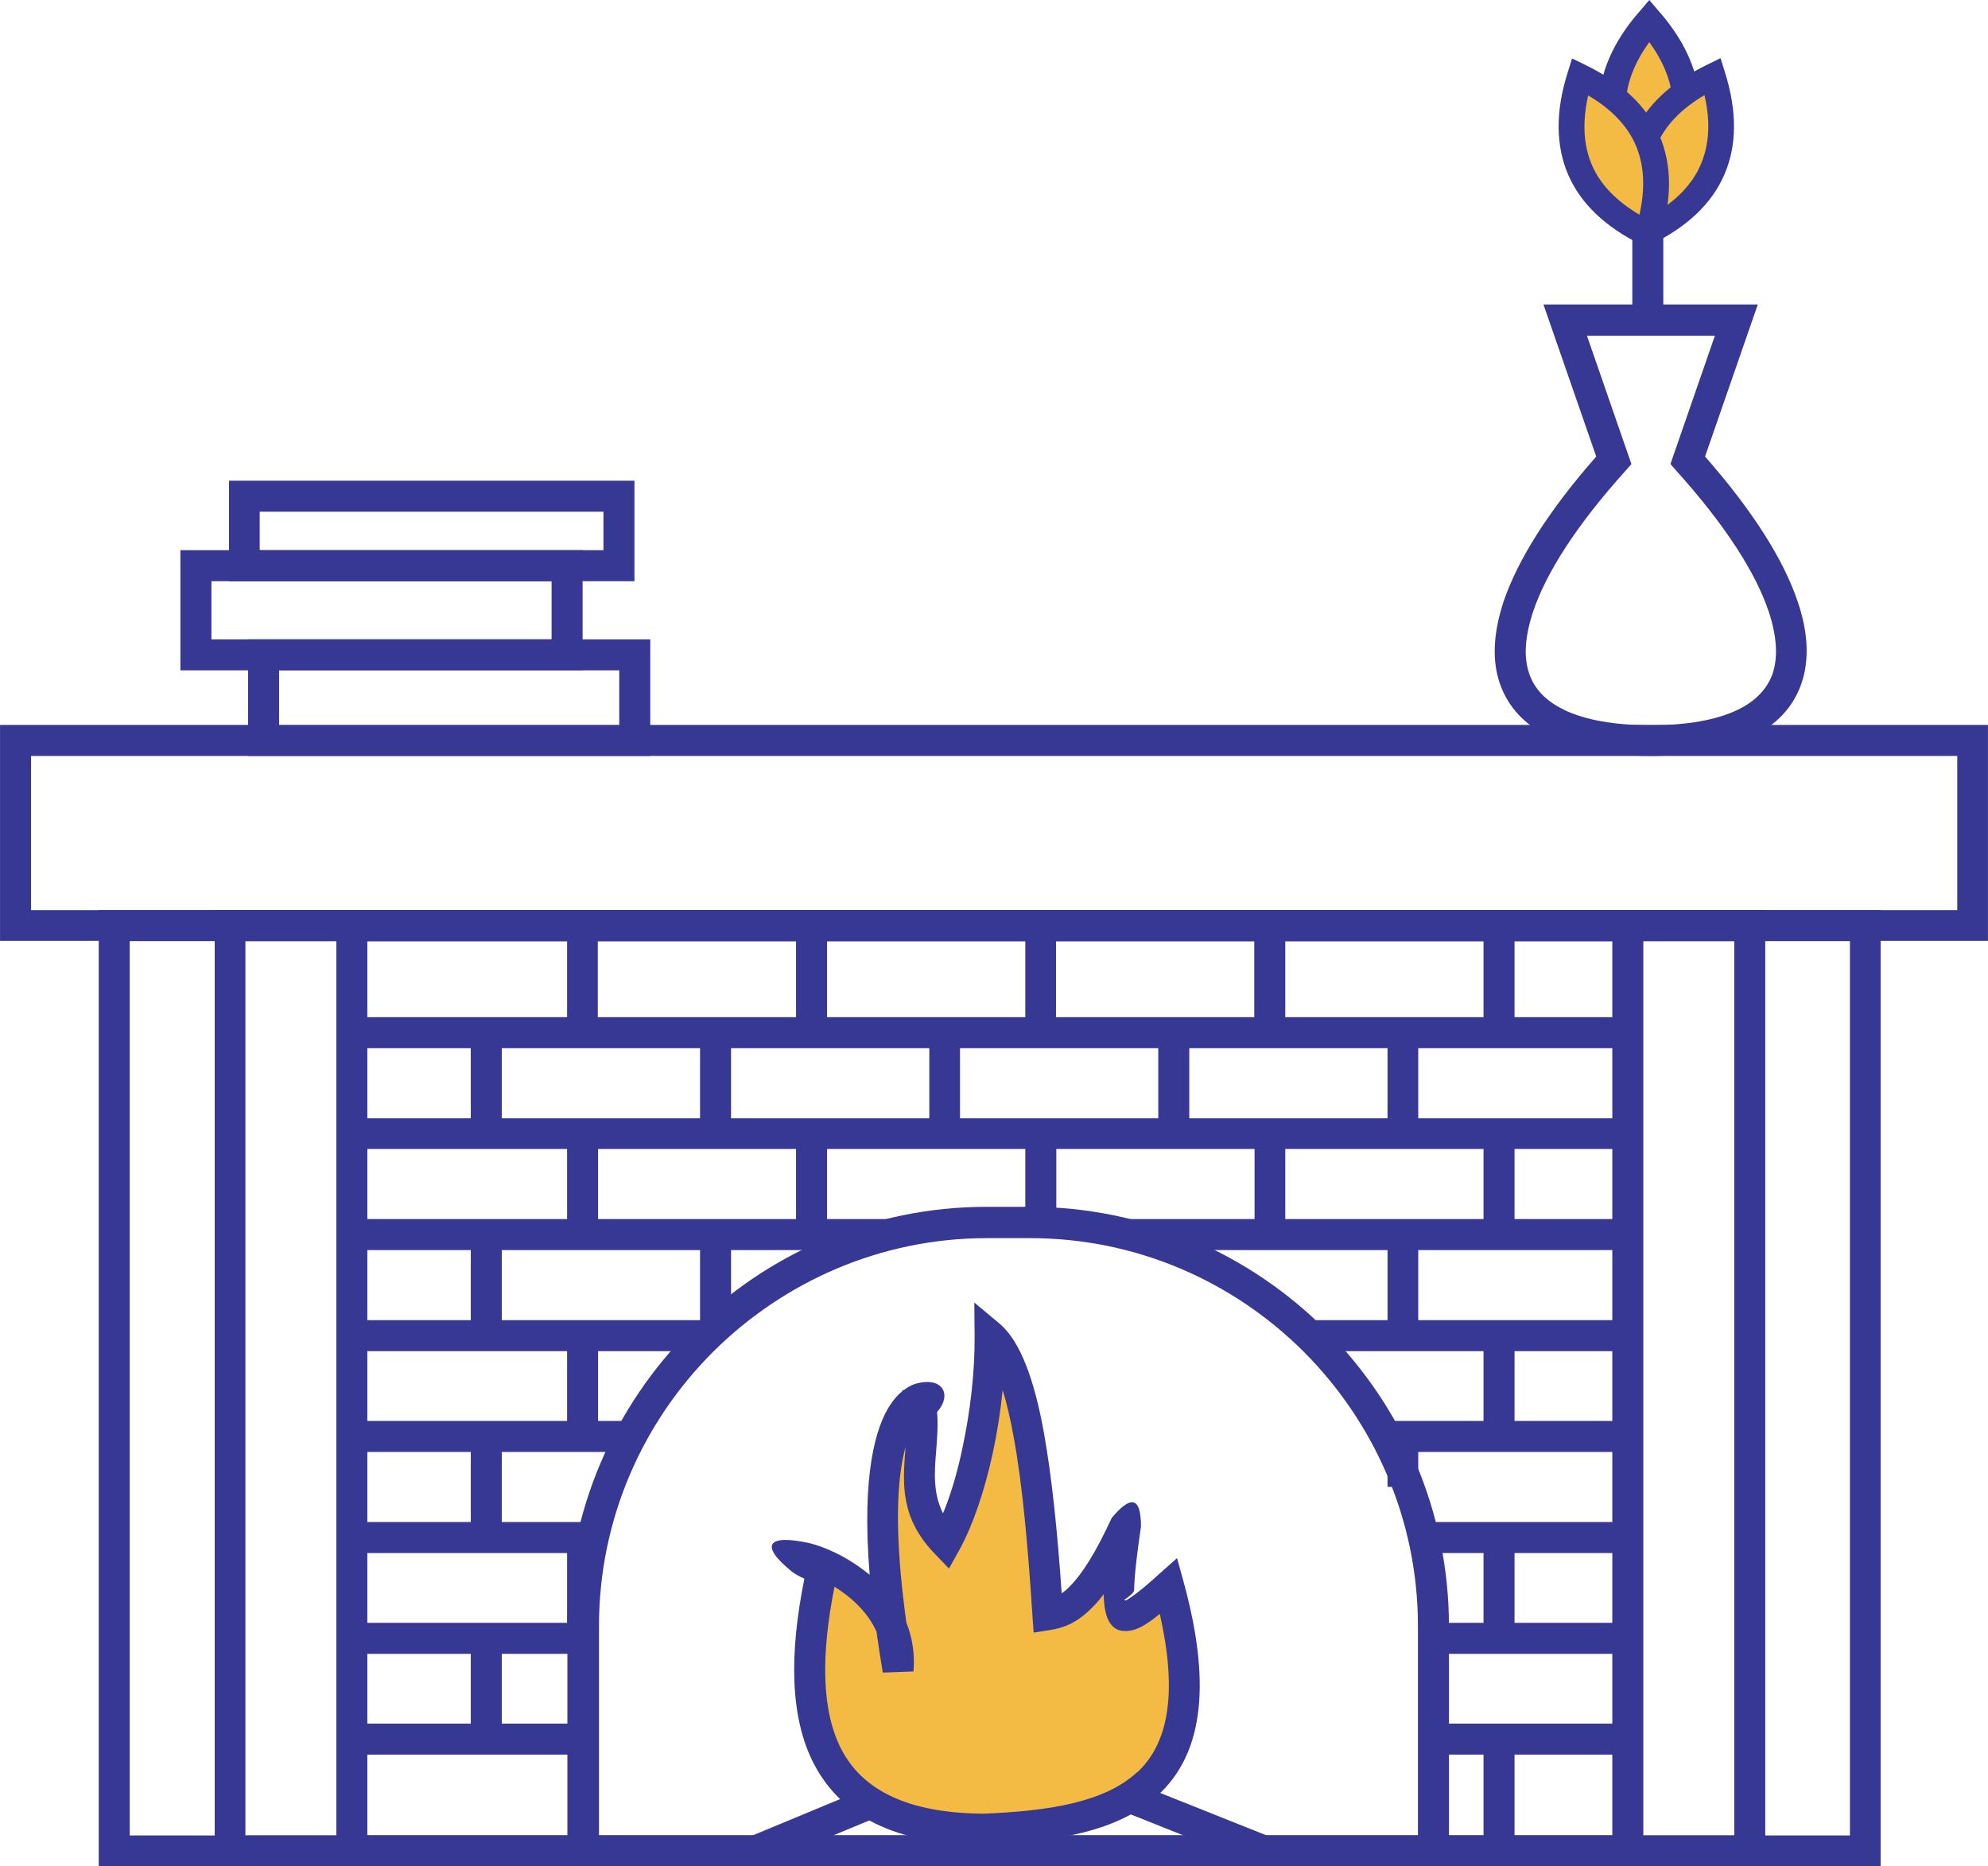 <?xml version="1.0" encoding="UTF-8"?>
<!DOCTYPE svg PUBLIC "-//W3C//DTD SVG 1.1//EN" "http://www.w3.org/Graphics/SVG/1.1/DTD/svg11.dtd">
<!-- Creator: CorelDRAW (Evaluation Version) -->
<svg xmlns="http://www.w3.org/2000/svg" xml:space="preserve" width="1.024in" height="0.961in" version="1.1" style="shape-rendering:geometricPrecision; text-rendering:geometricPrecision; image-rendering:optimizeQuality; fill-rule:evenodd; clip-rule:evenodd"
viewBox="0 0 66.68 62.58"
 xmlns:xlink="http://www.w3.org/1999/xlink"
 xmlns:xodm="http://www.corel.com/coreldraw/odm/2003">
 <defs>
  <style type="text/css">
   <![CDATA[
    .str0 {stroke:#363894;stroke-width:0.9;stroke-miterlimit:2.613}
    .fil0 {fill:#363894}
    .fil2 {fill:#F3BB44}
    .fil1 {fill:#363894;fill-rule:nonzero}
   ]]>
  </style>
 </defs>
 <g id="Layer_x0020_1">
  <g id="_484208832">
   <g>
    <path class="fil0" d="M55.32 0.69c-1.65,1.91 -1.65,3.83 0,5.74 1.65,-1.91 1.65,-3.83 0,-5.74z"/>
    <path class="fil0" d="M55.18 7.83c2.27,-1.1 3.03,-2.86 2.27,-5.27 -2.27,1.1 -3.03,2.86 -2.27,5.27z"/>
    <path class="fil0" d="M55.27 7.83c-2.27,-1.1 -3.03,-2.86 -2.27,-5.27 2.27,1.1 3.03,2.86 2.27,5.27z"/>
   </g>
   <path class="fil1" d="M0.52 24.31l66.16 0 0 7.24 -66.68 0 0 -7.24 0.52 0zm65.13 1.04l-64.61 0 0 5.17 64.61 0 0 -5.17z"/>
   <path class="fil1" d="M3.83 30.52l59.25 0c0,10.69 0,21.37 0,32.06l-59.77 0 0 -32.06 0.52 0zm58.22 1.04l-57.7 0 0 29.99 57.7 0 0 -29.99z"/>
   <path class="fil1" d="M7.71 30.52l51.5 0 0 32.06 -52.01 0 0 -32.06 0.52 0zm50.46 1.04l-49.94 0 0 29.99 49.94 0 0 -29.99z"/>
   <path class="fil1" d="M11.8 30.52l43.32 0 0 32.06 -43.84 0 0 -32.06 0.52 0zm42.28 1.04l-41.76 0 0 29.99 41.76 0 0 -29.99z"/>
   <polygon class="fil1" points="11.8,34.11 54.6,34.11 54.6,35.15 11.8,35.15 "/>
   <polygon class="fil1" points="11.8,37.5 54.6,37.5 54.6,38.53 11.8,38.53 "/>
   <path class="fil1" d="M11.8 40.88l18 0 0 1.04 -18 0 0 -1.04zm26.03 0l16.77 0 0 1.04 -16.77 0 0 -1.04z"/>
   <path class="fil1" d="M11.8 44.27l11.92 0 0 1.04 -11.92 0 0 -1.04zm32.11 0l10.69 0 0 1.04 -10.69 0 0 -1.04z"/>
   <path class="fil1" d="M11.8 47.65l9.35 0 0 1.04 -9.35 0 0 -1.04zm34.68 0l8.12 0 0 1.04 -8.12 0 0 -1.04z"/>
   <path class="fil1" d="M11.8 51.04l8.08 0 0 1.04 -8.08 0 0 -1.04zm35.95 0l6.85 0 0 1.04 -6.85 0 0 -1.04z"/>
   <path class="fil1" d="M11.8 54.42l7.75 0 0 1.04 -7.75 0 0 -1.04zm36.28 0l6.52 0 0 1.04 -6.52 0 0 -1.04z"/>
   <path class="fil1" d="M11.8 57.8l7.75 0 0 1.04 -7.75 0 0 -1.04zm36.2 0l6.6 0 0 1.04 -6.6 0 0 -1.04z"/>
   <polygon class="fil1" points="16.83,34.63 16.83,38.02 15.79,38.02 15.79,34.63 "/>
   <polygon class="fil1" points="20.05,31.16 20.05,34.54 19.02,34.54 19.02,31.16 "/>
   <polygon class="fil1" points="16.83,41.34 16.83,44.73 15.79,44.73 15.79,41.34 "/>
   <polygon class="fil1" points="16.83,48.17 16.83,51.55 15.79,51.55 15.79,48.17 "/>
   <polygon class="fil1" points="16.83,54.94 16.83,58.32 15.79,58.32 15.79,54.94 "/>
   <polygon class="fil1" points="20.06,38.02 20.06,41.4 19.02,41.4 19.02,38.02 "/>
   <polygon class="fil1" points="20.06,44.78 20.06,48.17 19.02,48.17 19.02,44.78 "/>
   <polygon class="fil1" points="20.06,51.55 20.06,54.94 19.02,54.94 19.02,51.55 "/>
   <polygon class="fil1" points="24.52,34.63 24.52,38.02 23.48,38.02 23.48,34.63 "/>
   <polygon class="fil1" points="27.74,31.16 27.74,34.54 26.7,34.54 26.7,31.16 "/>
   <polygon class="fil1" points="24.52,41.34 24.52,44.73 23.48,44.73 23.48,41.34 "/>
   <polygon class="fil1" points="27.74,38.02 27.74,41.4 26.7,41.4 26.7,38.02 "/>
   <polygon class="fil1" points="32.2,34.63 32.2,38.02 31.17,38.02 31.17,34.63 "/>
   <polygon class="fil1" points="35.42,31.16 35.42,34.54 34.39,34.54 34.39,31.16 "/>
   <polygon class="fil1" points="35.43,38.02 35.43,41 34.39,41 34.39,38.02 "/>
   <polygon class="fil1" points="39.89,34.63 39.89,38.02 38.85,38.02 38.85,34.63 "/>
   <polygon class="fil1" points="43.11,31.16 43.11,34.54 42.07,34.54 42.07,31.16 "/>
   <polygon class="fil1" points="43.11,38.02 43.11,41.4 42.08,41.4 42.08,38.02 "/>
   <polygon class="fil1" points="47.57,34.63 47.57,38.02 46.54,38.02 46.54,34.63 "/>
   <polygon class="fil1" points="50.8,31.16 50.8,34.54 49.76,34.54 49.76,31.16 "/>
   <polygon class="fil1" points="47.57,41.34 47.57,44.73 46.54,44.73 46.54,41.34 "/>
   <polygon class="fil1" points="47.57,48.17 47.57,49.86 46.54,49.86 46.54,48.17 "/>
   <polygon class="fil1" points="50.8,38.02 50.8,41.4 49.76,41.4 49.76,38.02 "/>
   <polygon class="fil1" points="50.8,44.78 50.8,48.17 49.76,48.17 49.76,44.78 "/>
   <polygon class="fil1" points="50.8,51.55 50.8,54.94 49.76,54.94 49.76,51.55 "/>
   <polygon class="fil1" points="50.8,58.27 50.8,61.65 49.76,61.65 49.76,58.27 "/>
   <path class="fil1" d="M19.03 62.06l0 -7.53c0,-3.87 1.58,-7.38 4.13,-9.93 2.55,-2.55 6.06,-4.13 9.93,-4.13l1.45 0c3.87,0 7.38,1.58 9.93,4.13 2.55,2.55 4.13,6.06 4.13,9.93l0 7.53 -1.04 0 0 -7.53c0,-3.58 -1.47,-6.83 -3.82,-9.19 -2.36,-2.36 -5.61,-3.82 -9.19,-3.82l-1.45 0c-3.58,0 -6.83,1.47 -9.19,3.82 -2.36,2.36 -3.82,5.61 -3.82,9.19l0 7.53 -1.04 0z"/>
   <path class="fil1" d="M7.09 21.44l11.41 0 0 -1.95 -11.41 0 0 1.95zm11.93 1.04l-12.97 0 0 -4.03 13.49 0 0 4.03 -0.52 0z"/>
   <path class="fil1" d="M8.19 16.12l13.09 0 0 3.37 -13.6 0 0 -3.37 0.52 0zm12.05 1.04l-11.53 0 0 1.29 11.53 0 0 -1.29z"/>
   <path class="fil1" d="M8.84 21.44l12.97 0 0 3.91 -13.49 0 0 -3.91 0.52 0zm11.93 1.04l-11.41 0 0 1.84 11.41 0 0 -1.84z"/>
   <path class="fil1" d="M55.37 25.35c-1.39,0 -2.51,-0.21 -3.35,-0.61 -0.88,-0.42 -1.45,-1.04 -1.72,-1.84 -0.26,-0.77 -0.21,-1.68 0.13,-2.72 0.47,-1.39 1.5,-3.04 3.11,-4.87l-1.77 -5.1 7.19 0 -1.77 5.1c1.61,1.83 2.64,3.47 3.11,4.87 0.35,1.03 0.39,1.95 0.13,2.72 -0.27,0.8 -0.84,1.42 -1.72,1.84 -0.84,0.4 -1.95,0.61 -3.35,0.61zm-2.9 -1.54c0.7,0.33 1.66,0.51 2.9,0.51 1.24,0 2.2,-0.18 2.9,-0.51 0.61,-0.29 1.01,-0.71 1.19,-1.23 0.18,-0.55 0.14,-1.24 -0.13,-2.06 -0.44,-1.32 -1.47,-2.92 -3.1,-4.73l-0.2 -0.23 1.49 -4.3 -4.29 0 1.49 4.3 -0.2 0.23c-1.63,1.81 -2.66,3.41 -3.1,4.73 -0.27,0.82 -0.32,1.51 -0.13,2.06 0.17,0.52 0.57,0.94 1.19,1.23z"/>
   <path class="fil2 str0" d="M55.32 0.69c-1.65,1.91 -1.65,3.83 0,5.74 1.65,-1.91 1.65,-3.83 0,-5.74z"/>
   <path class="fil2" d="M55.18 7.83c2.27,-1.1 3.03,-2.86 2.27,-5.27 -2.27,1.1 -3.03,2.86 -2.27,5.27z"/>
   <path class="fil1" d="M55.45 7.19c0.78,-0.46 1.32,-1.02 1.6,-1.68 0.28,-0.66 0.33,-1.43 0.12,-2.32 -0.78,0.46 -1.32,1.02 -1.6,1.68 -0.28,0.66 -0.33,1.43 -0.12,2.32zm2.39 -1.34c-0.42,0.98 -1.25,1.76 -2.48,2.36l-0.45 0.22 -0.15 -0.48c-0.41,-1.31 -0.4,-2.45 0.02,-3.42 0.42,-0.98 1.25,-1.76 2.48,-2.36l0.45 -0.22 0.15 0.48c0.41,1.31 0.4,2.45 -0.02,3.42z"/>
   <path class="fil2" d="M55.27 7.83c-2.27,-1.1 -3.03,-2.86 -2.27,-5.27 2.27,1.1 3.03,2.86 2.27,5.27z"/>
   <path class="fil1" d="M55.08 8.22c-1.23,-0.6 -2.06,-1.39 -2.48,-2.36 -0.42,-0.98 -0.43,-2.12 -0.02,-3.42l0.15 -0.48 0.45 0.22c1.23,0.6 2.06,1.39 2.48,2.36 0.42,0.98 0.43,2.12 0.02,3.42l-0.15 0.48 -0.45 -0.22zm-1.69 -2.7c0.28,0.66 0.82,1.22 1.6,1.68 0.2,-0.89 0.16,-1.66 -0.12,-2.32 -0.28,-0.66 -0.82,-1.22 -1.6,-1.68 -0.2,0.89 -0.16,1.66 0.12,2.32z"/>
   <polygon class="fil1" points="55.79,7.83 55.79,10.74 54.75,10.74 54.75,7.83 "/>
   <polygon class="fil1" points="25.17,61.58 33.5,58.12 33.89,58.12 42.56,61.58 42.18,62.54 33.7,59.16 25.56,62.54 "/>
   <path class="fil0" d="M39.2 53.19c1.92,6.98 -1.75,7.98 -6.18,8.16 -5.61,0 -6.61,-3.53 -5.46,-8.71 -2.62,-1.03 2.84,-0.12 2.54,3.38 -1.82,-10.6 1.9,-9.15 0.76,-8.97 0.28,1.57 -0.66,3.13 0.85,4.7 0.92,-1.64 1.5,-4.56 1.49,-6.96 1.18,0.98 1.64,4.76 1.94,9.37 0.7,-0.11 1.47,-0.56 2.62,-3.05 -0.24,1.67 -0.42,3.19 0.13,3.05 0.25,-0.06 0.76,-0.48 1.31,-0.97z"/>
   <path class="fil2" d="M39.2 53.19c1.92,6.98 -1.75,7.98 -6.18,8.16 -5.61,0 -6.61,-3.53 -5.46,-8.71 -2.62,-1.03 2.84,-0.12 2.54,3.38 -1.82,-10.6 1.9,-9.15 0.76,-8.97 0.28,1.57 -0.66,3.13 0.85,4.7 0.92,-1.64 1.5,-4.56 1.49,-6.96 1.18,0.98 1.64,4.76 1.94,9.37 0.7,-0.11 1.47,-0.56 2.62,-3.05 -0.24,1.67 -0.42,3.19 0.13,3.05 0.25,-0.06 0.76,-0.48 1.31,-0.97z"/>
   <path class="fil1" d="M39.7 53.05c1.02,3.71 0.52,5.87 -0.85,7.14 -1.35,1.25 -3.48,1.57 -5.8,1.67l-0.02 0c-3.03,0 -4.82,-0.98 -5.72,-2.69 -0.82,-1.56 -0.84,-3.71 -0.33,-6.23 -0.2,-0.09 -0.33,-0.17 -0.41,-0.23 -1.13,-0.91 -0.81,-1.27 0.59,-0.96 0.21,0.05 0.53,0.16 0.88,0.33 0.35,0.17 0.75,0.42 1.13,0.73 -0.28,-3.39 0.21,-5 0.71,-5.73 0.13,-0.19 0.26,-0.33 0.39,-0.43l-0 -0.03 0.05 -0.01c0.16,-0.12 0.31,-0.19 0.44,-0.22 0.88,-0.22 1.14,0.39 0.72,0.9 -0.02,0.02 -0.03,0.04 -0.05,0.06 0.04,0.45 0,0.88 -0.03,1.31 -0.06,0.7 -0.11,1.41 0.23,2.09 0.27,-0.65 0.49,-1.41 0.66,-2.23 0.26,-1.22 0.41,-2.54 0.4,-3.73l-0.01 -1.11 0.85 0.71c0.69,0.58 1.16,1.87 1.48,3.63 0.27,1.5 0.46,3.36 0.6,5.41 0.1,-0.07 0.2,-0.15 0.3,-0.26 0.39,-0.4 0.83,-1.08 1.38,-2.27 0.63,-0.75 0.98,-0.73 0.98,0.29 -0.12,0.82 -0.22,1.6 -0.23,2.13 -0,0.16 -0.49,0.39 -0.28,0.34l0.01 -0c0.05,-0.01 0.17,-0.1 0.35,-0.23 0.22,-0.17 0.48,-0.39 0.74,-0.63l0.62 -0.55 0.22 0.8zm-1.56 6.39c1,-0.93 1.39,-2.54 0.76,-5.32 -0.05,0.04 -0.1,0.08 -0.15,0.12 -0.28,0.22 -0.54,0.37 -0.74,0.42l-0 -0c-0.71,0.18 -0.98,-0.32 -0.99,-1.2 -0.12,0.16 -0.24,0.3 -0.36,0.42 -0.52,0.54 -0.98,0.71 -1.43,0.78l-0.56 0.09 -0.04 -0.57c-0.15,-2.29 -0.33,-4.37 -0.63,-5.99 -0.11,-0.6 -0.23,-1.13 -0.37,-1.58 -0.07,0.71 -0.18,1.42 -0.33,2.11 -0.27,1.25 -0.66,2.42 -1.13,3.27l-0.34 0.61 -0.48 -0.5c-1.17,-1.21 -1.07,-2.37 -0.98,-3.53l0.01 -0.07c-0.29,1.02 -0.41,2.81 0.02,5.91 0.19,0.48 0.29,1.02 0.24,1.64l-1.03 0.04c-0.08,-0.48 -0.15,-0.94 -0.21,-1.37 -0.3,-0.68 -0.88,-1.18 -1.41,-1.51 -0.45,2.26 -0.45,4.15 0.24,5.47 0.71,1.35 2.22,2.13 4.79,2.14 2.1,-0.09 4.02,-0.36 5.13,-1.4z"/>
  </g>
 </g>
</svg>
